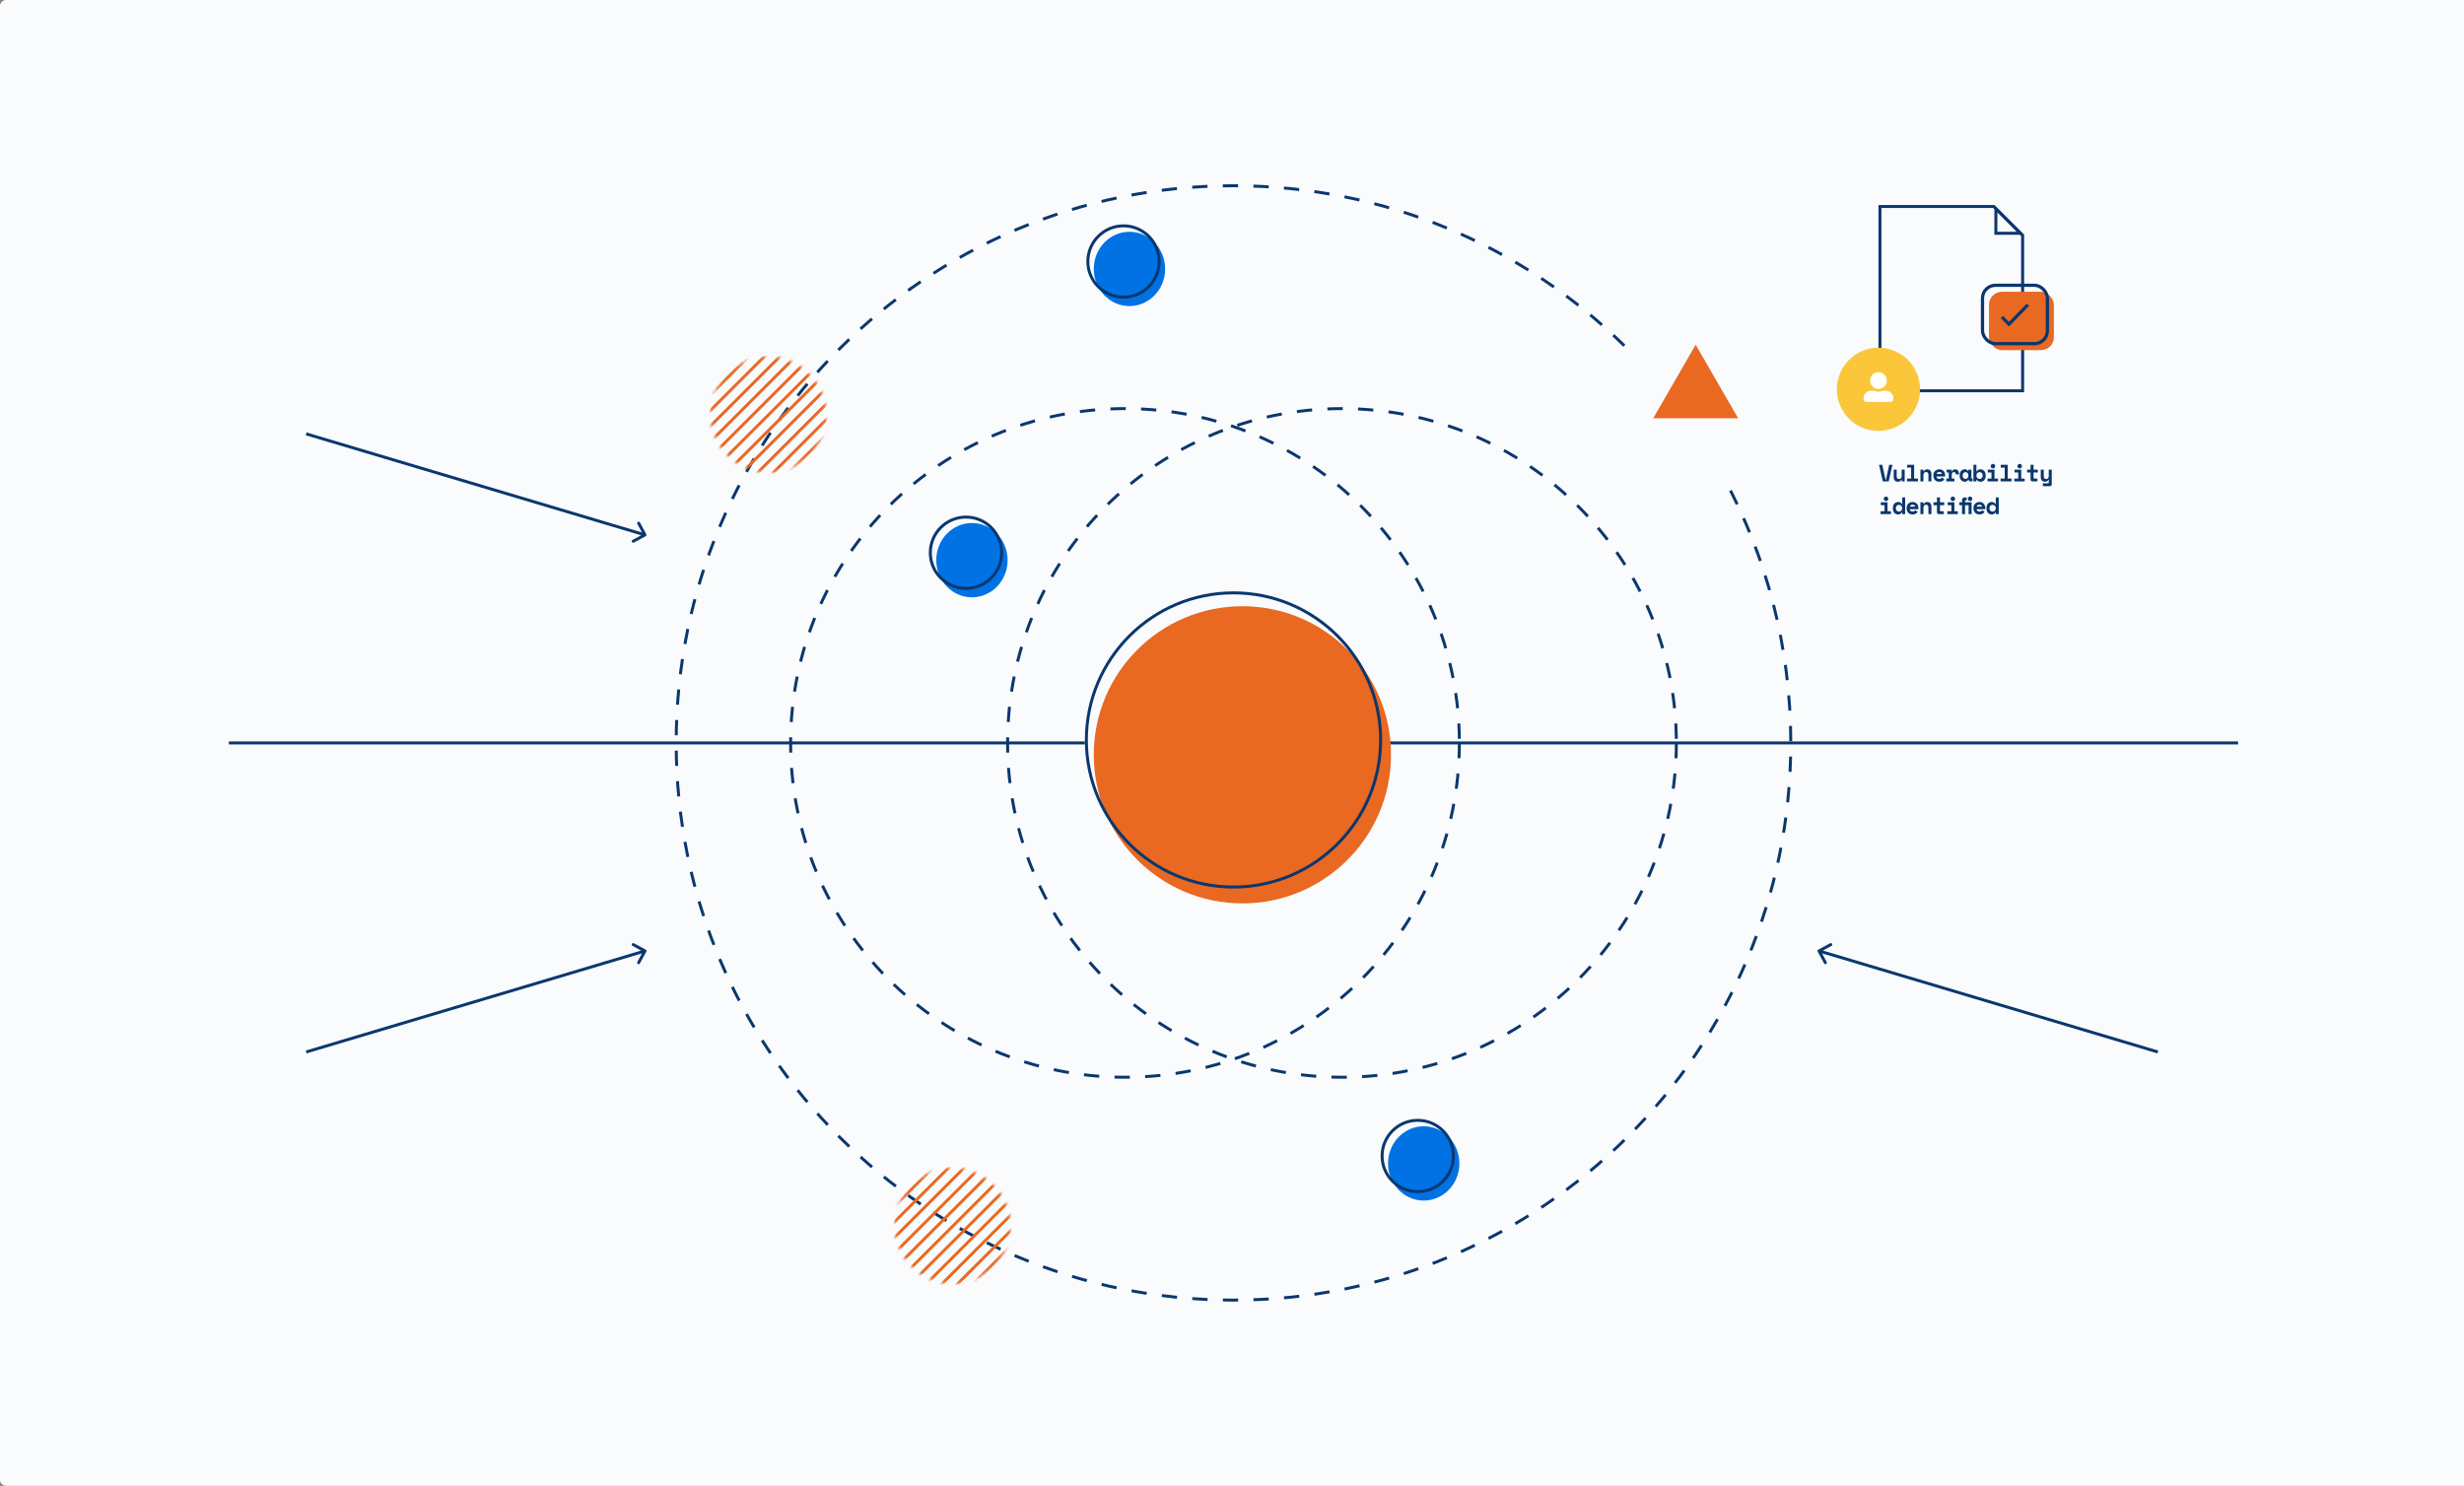 <svg width="829" height="500" viewBox="0 0 829 500" fill="none" xmlns="http://www.w3.org/2000/svg">
<rect x="0" y="0" width="829" height="500" fill="#808080" stroke="none"/>
<path d="M0 2C0 0.895 0.895 0 2 0H829V500H2C0.895 500 0 499.105 0 498V2Z" fill="#F9FBFD"/>
<path d="M632.192 156.4H633.28L634.376 161.472H634.52L635.616 156.4H636.704L635.44 162H633.456L632.192 156.4ZM639.81 158.032H640.818V162H639.81V161.424H639.666C639.49 161.883 639.112 162.112 638.53 162.112C638.333 162.112 638.149 162.08 637.978 162.016C637.808 161.952 637.658 161.853 637.53 161.72C637.402 161.587 637.301 161.421 637.226 161.224C637.157 161.021 637.122 160.784 637.122 160.512V158.032H638.13V160.304C638.13 160.587 638.197 160.808 638.33 160.968C638.464 161.123 638.664 161.2 638.93 161.2C639.234 161.2 639.456 161.104 639.594 160.912C639.738 160.715 639.81 160.448 639.81 160.112V158.032ZM641.597 161.04H642.989V157.36H641.645V156.4H643.997V161.04H645.293V162H641.597V161.04ZM647.127 162H646.119V158.032H647.127V158.624H647.271C647.362 158.4 647.509 158.227 647.711 158.104C647.914 157.981 648.151 157.92 648.423 157.92C648.615 157.92 648.794 157.952 648.959 158.016C649.13 158.075 649.279 158.168 649.407 158.296C649.535 158.424 649.634 158.587 649.703 158.784C649.778 158.981 649.815 159.216 649.815 159.488V162H648.807V159.744C648.807 159.461 648.738 159.24 648.599 159.08C648.466 158.915 648.271 158.832 648.015 158.832C647.717 158.832 647.493 158.933 647.343 159.136C647.199 159.333 647.127 159.6 647.127 159.936V162ZM651.506 160.344C651.511 160.461 651.538 160.571 651.586 160.672C651.639 160.768 651.708 160.853 651.794 160.928C651.884 160.997 651.986 161.053 652.098 161.096C652.215 161.133 652.338 161.152 652.466 161.152C652.716 161.152 652.908 161.109 653.042 161.024C653.175 160.933 653.271 160.827 653.33 160.704L654.194 161.184C654.146 161.285 654.079 161.392 653.994 161.504C653.908 161.611 653.796 161.709 653.658 161.8C653.524 161.891 653.359 161.965 653.162 162.024C652.97 162.083 652.743 162.112 652.482 162.112C652.183 162.112 651.911 162.064 651.666 161.968C651.42 161.872 651.207 161.733 651.026 161.552C650.85 161.371 650.711 161.149 650.61 160.888C650.514 160.627 650.466 160.331 650.466 160V159.952C650.466 159.648 650.516 159.371 650.618 159.12C650.724 158.869 650.868 158.656 651.05 158.48C651.231 158.304 651.442 158.168 651.682 158.072C651.927 157.971 652.188 157.92 652.466 157.92C652.807 157.92 653.1 157.981 653.346 158.104C653.591 158.221 653.794 158.373 653.954 158.56C654.114 158.741 654.231 158.944 654.306 159.168C654.38 159.387 654.418 159.6 654.418 159.808V160.344H651.506ZM652.458 158.832C652.202 158.832 651.994 158.899 651.834 159.032C651.674 159.16 651.57 159.309 651.522 159.48H653.394C653.362 159.293 653.26 159.139 653.09 159.016C652.924 158.893 652.714 158.832 652.458 158.832ZM654.924 158.032H656.604V158.608H656.748C656.823 158.389 656.948 158.221 657.124 158.104C657.306 157.981 657.522 157.92 657.772 157.92C658.167 157.92 658.484 158.045 658.724 158.296C658.964 158.541 659.084 158.917 659.084 159.424V159.6L658.044 159.696V159.584C658.044 159.365 657.988 159.192 657.876 159.064C657.764 158.931 657.596 158.864 657.372 158.864C657.148 158.864 656.972 158.941 656.844 159.096C656.716 159.251 656.652 159.472 656.652 159.76V161.04H657.564V162H654.828V161.04H655.644V158.992H654.924V158.032ZM662.183 161.424C662.076 161.675 661.927 161.853 661.735 161.96C661.543 162.061 661.319 162.112 661.063 162.112C660.823 162.112 660.596 162.067 660.383 161.976C660.175 161.885 659.991 161.752 659.831 161.576C659.671 161.4 659.543 161.187 659.447 160.936C659.356 160.685 659.311 160.4 659.311 160.08V159.952C659.311 159.637 659.356 159.355 659.447 159.104C659.537 158.853 659.66 158.64 659.815 158.464C659.969 158.288 660.148 158.155 660.351 158.064C660.559 157.968 660.78 157.92 661.015 157.92C661.297 157.92 661.524 157.968 661.695 158.064C661.871 158.16 662.009 158.309 662.111 158.512H662.255V158.032H663.263V160.8C663.263 160.96 663.335 161.04 663.479 161.04H663.631V162H662.943C662.761 162 662.612 161.947 662.495 161.84C662.383 161.733 662.327 161.595 662.327 161.424H662.183ZM661.287 161.152C661.58 161.152 661.815 161.056 661.991 160.864C662.167 160.667 662.255 160.4 662.255 160.064V159.968C662.255 159.632 662.167 159.368 661.991 159.176C661.815 158.979 661.58 158.88 661.287 158.88C660.993 158.88 660.759 158.979 660.583 159.176C660.407 159.368 660.319 159.632 660.319 159.968V160.064C660.319 160.4 660.407 160.667 660.583 160.864C660.759 161.056 660.993 161.152 661.287 161.152ZM664.953 162H663.945V156.4H664.953V158.608H665.097C665.204 158.389 665.358 158.221 665.561 158.104C665.764 157.981 666.022 157.92 666.337 157.92C666.572 157.92 666.793 157.965 667.001 158.056C667.214 158.147 667.398 158.28 667.553 158.456C667.713 158.627 667.838 158.837 667.929 159.088C668.025 159.339 668.073 159.624 668.073 159.944V160.088C668.073 160.413 668.028 160.701 667.937 160.952C667.846 161.203 667.724 161.416 667.569 161.592C667.414 161.763 667.23 161.893 667.017 161.984C666.809 162.069 666.582 162.112 666.337 162.112C666.156 162.112 665.998 162.093 665.865 162.056C665.732 162.019 665.614 161.968 665.513 161.904C665.417 161.84 665.334 161.768 665.265 161.688C665.201 161.603 665.145 161.515 665.097 161.424H664.953V162ZM666.009 161.152C666.324 161.152 666.577 161.056 666.769 160.864C666.966 160.667 667.065 160.4 667.065 160.064V159.968C667.065 159.632 666.966 159.368 666.769 159.176C666.577 158.979 666.324 158.88 666.009 158.88C665.694 158.88 665.438 158.981 665.241 159.184C665.049 159.381 664.953 159.643 664.953 159.968V160.064C664.953 160.389 665.049 160.653 665.241 160.856C665.438 161.053 665.694 161.152 666.009 161.152ZM668.683 161.04H670.027V158.992H668.779V158.032H671.035V161.04H672.187V162H668.683V161.04ZM671.283 156.856C671.283 156.963 671.262 157.064 671.219 157.16C671.182 157.251 671.129 157.331 671.059 157.4C670.99 157.464 670.907 157.517 670.811 157.56C670.721 157.597 670.625 157.616 670.523 157.616C670.417 157.616 670.318 157.597 670.227 157.56C670.137 157.517 670.057 157.464 669.987 157.4C669.918 157.331 669.862 157.251 669.819 157.16C669.782 157.064 669.763 156.963 669.763 156.856C669.763 156.749 669.782 156.651 669.819 156.56C669.862 156.464 669.918 156.384 669.987 156.32C670.057 156.251 670.137 156.197 670.227 156.16C670.318 156.117 670.417 156.096 670.523 156.096C670.625 156.096 670.721 156.117 670.811 156.16C670.907 156.197 670.99 156.251 671.059 156.32C671.129 156.384 671.182 156.464 671.219 156.56C671.262 156.651 671.283 156.749 671.283 156.856ZM673.086 161.04H674.478V157.36H673.134V156.4H675.486V161.04H676.782V162H673.086V161.04ZM677.68 161.04H679.024V158.992H677.776V158.032H680.032V161.04H681.184V162H677.68V161.04ZM680.28 156.856C680.28 156.963 680.259 157.064 680.216 157.16C680.179 157.251 680.126 157.331 680.056 157.4C679.987 157.464 679.904 157.517 679.808 157.56C679.718 157.597 679.622 157.616 679.52 157.616C679.414 157.616 679.315 157.597 679.224 157.56C679.134 157.517 679.054 157.464 678.984 157.4C678.915 157.331 678.859 157.251 678.816 157.16C678.779 157.064 678.76 156.963 678.76 156.856C678.76 156.749 678.779 156.651 678.816 156.56C678.859 156.464 678.915 156.384 678.984 156.32C679.054 156.251 679.134 156.197 679.224 156.16C679.315 156.117 679.414 156.096 679.52 156.096C679.622 156.096 679.718 156.117 679.808 156.16C679.904 156.197 679.987 156.251 680.056 156.32C680.126 156.384 680.179 156.464 680.216 156.56C680.259 156.651 680.28 156.749 680.28 156.856ZM681.995 158.032H683.171V156.4H684.179V158.032H685.611V158.992H684.179V160.8C684.179 160.96 684.251 161.04 684.395 161.04H685.467V162H683.787C683.605 162 683.456 161.941 683.339 161.824C683.227 161.707 683.171 161.557 683.171 161.376V158.992H681.995V158.032ZM689.293 158.032H690.301V162.976C690.301 163.157 690.243 163.307 690.125 163.424C690.013 163.541 689.867 163.6 689.685 163.6H687.325V162.64H689.077C689.221 162.64 689.293 162.56 689.293 162.4V161.424H689.149C688.973 161.883 688.595 162.112 688.013 162.112C687.816 162.112 687.632 162.08 687.461 162.016C687.291 161.952 687.141 161.853 687.013 161.72C686.885 161.587 686.784 161.421 686.709 161.224C686.64 161.021 686.605 160.784 686.605 160.512V158.032H687.613V160.304C687.613 160.587 687.68 160.808 687.813 160.968C687.947 161.123 688.147 161.2 688.413 161.2C688.717 161.2 688.939 161.104 689.077 160.912C689.221 160.715 689.293 160.448 689.293 160.112V158.032ZM632.696 172.04H634.04V169.992H632.792V169.032H635.048V172.04H636.2V173H632.696V172.04ZM635.296 167.856C635.296 167.963 635.275 168.064 635.232 168.16C635.195 168.251 635.141 168.331 635.072 168.4C635.003 168.464 634.92 168.517 634.824 168.56C634.733 168.597 634.637 168.616 634.536 168.616C634.429 168.616 634.331 168.597 634.24 168.56C634.149 168.517 634.069 168.464 634 168.4C633.931 168.331 633.875 168.251 633.832 168.16C633.795 168.064 633.776 167.963 633.776 167.856C633.776 167.749 633.795 167.651 633.832 167.56C633.875 167.464 633.931 167.384 634 167.32C634.069 167.251 634.149 167.197 634.24 167.16C634.331 167.117 634.429 167.096 634.536 167.096C634.637 167.096 634.733 167.117 634.824 167.16C634.92 167.197 635.003 167.251 635.072 167.32C635.141 167.384 635.195 167.464 635.232 167.56C635.275 167.651 635.296 167.749 635.296 167.856ZM639.97 172.424H639.826C639.784 172.515 639.73 172.603 639.666 172.688C639.608 172.768 639.528 172.84 639.426 172.904C639.33 172.968 639.213 173.019 639.074 173.056C638.941 173.093 638.778 173.112 638.586 173.112C638.341 173.112 638.112 173.069 637.898 172.984C637.69 172.893 637.506 172.763 637.346 172.592C637.192 172.416 637.069 172.203 636.978 171.952C636.893 171.701 636.85 171.413 636.85 171.088V170.944C636.85 170.624 636.896 170.339 636.986 170.088C637.082 169.837 637.21 169.627 637.37 169.456C637.536 169.28 637.725 169.147 637.938 169.056C638.157 168.965 638.386 168.92 638.626 168.92C638.946 168.92 639.2 168.981 639.386 169.104C639.573 169.221 639.72 169.389 639.826 169.608H639.97V167.4H640.978V173H639.97V172.424ZM638.914 172.152C639.229 172.152 639.482 172.053 639.674 171.856C639.872 171.653 639.97 171.389 639.97 171.064V170.968C639.97 170.643 639.872 170.381 639.674 170.184C639.482 169.981 639.229 169.88 638.914 169.88C638.6 169.88 638.344 169.979 638.146 170.176C637.954 170.368 637.858 170.632 637.858 170.968V171.064C637.858 171.4 637.954 171.667 638.146 171.864C638.344 172.056 638.6 172.152 638.914 172.152ZM642.509 171.344C642.514 171.461 642.541 171.571 642.589 171.672C642.642 171.768 642.712 171.853 642.797 171.928C642.888 171.997 642.989 172.053 643.101 172.096C643.218 172.133 643.341 172.152 643.469 172.152C643.72 172.152 643.912 172.109 644.045 172.024C644.178 171.933 644.274 171.827 644.333 171.704L645.197 172.184C645.149 172.285 645.082 172.392 644.997 172.504C644.912 172.611 644.8 172.709 644.661 172.8C644.528 172.891 644.362 172.965 644.165 173.024C643.973 173.083 643.746 173.112 643.485 173.112C643.186 173.112 642.914 173.064 642.669 172.968C642.424 172.872 642.21 172.733 642.029 172.552C641.853 172.371 641.714 172.149 641.613 171.888C641.517 171.627 641.469 171.331 641.469 171V170.952C641.469 170.648 641.52 170.371 641.621 170.12C641.728 169.869 641.872 169.656 642.053 169.48C642.234 169.304 642.445 169.168 642.685 169.072C642.93 168.971 643.192 168.92 643.469 168.92C643.81 168.92 644.104 168.981 644.349 169.104C644.594 169.221 644.797 169.373 644.957 169.56C645.117 169.741 645.234 169.944 645.309 170.168C645.384 170.387 645.421 170.6 645.421 170.808V171.344H642.509ZM643.461 169.832C643.205 169.832 642.997 169.899 642.837 170.032C642.677 170.16 642.573 170.309 642.525 170.48H644.397C644.365 170.293 644.264 170.139 644.093 170.016C643.928 169.893 643.717 169.832 643.461 169.832ZM647.127 173H646.119V169.032H647.127V169.624H647.271C647.362 169.4 647.509 169.227 647.711 169.104C647.914 168.981 648.151 168.92 648.423 168.92C648.615 168.92 648.794 168.952 648.959 169.016C649.13 169.075 649.279 169.168 649.407 169.296C649.535 169.424 649.634 169.587 649.703 169.784C649.778 169.981 649.815 170.216 649.815 170.488V173H648.807V170.744C648.807 170.461 648.738 170.24 648.599 170.08C648.466 169.915 648.271 169.832 648.015 169.832C647.717 169.832 647.493 169.933 647.343 170.136C647.199 170.333 647.127 170.6 647.127 170.936V173ZM650.506 169.032H651.682V167.4H652.69V169.032H654.122V169.992H652.69V171.8C652.69 171.96 652.762 172.04 652.906 172.04H653.978V173H652.298C652.116 173 651.967 172.941 651.85 172.824C651.738 172.707 651.682 172.557 651.682 172.376V169.992H650.506V169.032ZM655.188 172.04H656.532V169.992H655.284V169.032H657.54V172.04H658.692V173H655.188V172.04ZM657.788 167.856C657.788 167.963 657.767 168.064 657.724 168.16C657.687 168.251 657.634 168.331 657.564 168.4C657.495 168.464 657.412 168.517 657.316 168.56C657.226 168.597 657.13 168.616 657.028 168.616C656.922 168.616 656.823 168.597 656.732 168.56C656.642 168.517 656.562 168.464 656.492 168.4C656.423 168.331 656.367 168.251 656.324 168.16C656.287 168.064 656.268 167.963 656.268 167.856C656.268 167.749 656.287 167.651 656.324 167.56C656.367 167.464 656.423 167.384 656.492 167.32C656.562 167.251 656.642 167.197 656.732 167.16C656.823 167.117 656.922 167.096 657.028 167.096C657.13 167.096 657.226 167.117 657.316 167.16C657.412 167.197 657.495 167.251 657.564 167.32C657.634 167.384 657.687 167.464 657.724 167.56C657.767 167.651 657.788 167.749 657.788 167.856ZM662.063 167.848C662.063 167.747 662.081 167.651 662.119 167.56C662.161 167.464 662.217 167.384 662.287 167.32C662.356 167.251 662.436 167.197 662.527 167.16C662.617 167.117 662.716 167.096 662.823 167.096C663.031 167.096 663.207 167.171 663.351 167.32C663.5 167.464 663.575 167.64 663.575 167.848C663.575 167.955 663.553 168.053 663.511 168.144C663.473 168.235 663.42 168.315 663.351 168.384C663.287 168.453 663.207 168.509 663.111 168.552C663.02 168.589 662.924 168.608 662.823 168.608C662.716 168.608 662.617 168.589 662.527 168.552C662.436 168.509 662.356 168.453 662.287 168.384C662.217 168.315 662.161 168.235 662.119 168.144C662.081 168.053 662.063 167.955 662.063 167.848ZM659.183 169.032H660.119V168.216C660.119 167.987 660.196 167.795 660.351 167.64C660.505 167.48 660.697 167.4 660.927 167.4H661.679V168.36H661.343C661.199 168.36 661.127 168.44 661.127 168.6V169.032H663.327V173H662.319V169.992H661.127V173H660.119V169.992H659.183V169.032ZM665.001 171.344C665.006 171.461 665.033 171.571 665.081 171.672C665.134 171.768 665.204 171.853 665.289 171.928C665.38 171.997 665.481 172.053 665.593 172.096C665.71 172.133 665.833 172.152 665.961 172.152C666.212 172.152 666.404 172.109 666.537 172.024C666.67 171.933 666.766 171.827 666.825 171.704L667.689 172.184C667.641 172.285 667.574 172.392 667.489 172.504C667.404 172.611 667.292 172.709 667.153 172.8C667.02 172.891 666.854 172.965 666.657 173.024C666.465 173.083 666.238 173.112 665.977 173.112C665.678 173.112 665.406 173.064 665.161 172.968C664.916 172.872 664.702 172.733 664.521 172.552C664.345 172.371 664.206 172.149 664.105 171.888C664.009 171.627 663.961 171.331 663.961 171V170.952C663.961 170.648 664.012 170.371 664.113 170.12C664.22 169.869 664.364 169.656 664.545 169.48C664.726 169.304 664.937 169.168 665.177 169.072C665.422 168.971 665.684 168.92 665.961 168.92C666.302 168.92 666.596 168.981 666.841 169.104C667.086 169.221 667.289 169.373 667.449 169.56C667.609 169.741 667.726 169.944 667.801 170.168C667.876 170.387 667.913 170.6 667.913 170.808V171.344H665.001ZM665.953 169.832C665.697 169.832 665.489 169.899 665.329 170.032C665.169 170.16 665.065 170.309 665.017 170.48H666.889C666.857 170.293 666.756 170.139 666.585 170.016C666.42 169.893 666.209 169.832 665.953 169.832ZM671.459 172.424H671.315C671.273 172.515 671.219 172.603 671.155 172.688C671.097 172.768 671.017 172.84 670.915 172.904C670.819 172.968 670.702 173.019 670.563 173.056C670.43 173.093 670.267 173.112 670.075 173.112C669.83 173.112 669.601 173.069 669.387 172.984C669.179 172.893 668.995 172.763 668.835 172.592C668.681 172.416 668.558 172.203 668.467 171.952C668.382 171.701 668.339 171.413 668.339 171.088V170.944C668.339 170.624 668.385 170.339 668.475 170.088C668.571 169.837 668.699 169.627 668.859 169.456C669.025 169.28 669.214 169.147 669.427 169.056C669.646 168.965 669.875 168.92 670.115 168.92C670.435 168.92 670.689 168.981 670.875 169.104C671.062 169.221 671.209 169.389 671.315 169.608H671.459V167.4H672.467V173H671.459V172.424ZM670.403 172.152C670.718 172.152 670.971 172.053 671.163 171.856C671.361 171.653 671.459 171.389 671.459 171.064V170.968C671.459 170.643 671.361 170.381 671.163 170.184C670.971 169.981 670.718 169.88 670.403 169.88C670.089 169.88 669.833 169.979 669.635 170.176C669.443 170.368 669.347 170.632 669.347 170.968V171.064C669.347 171.4 669.443 171.667 669.635 171.864C669.833 172.056 670.089 172.152 670.403 172.152Z" fill="#0A376D"/>
<path d="M632.5 69.5H670.793L680.5 79.207V131.5H632.5V69.5Z" fill="#F9FBFD" stroke="#0A376D"/>
<rect x="669.184" y="98.183" width="21.832" height="19.649" rx="4.367" fill="#E96822"/>
<rect x="667" y="96" width="21.832" height="19.649" rx="4.367" stroke="#0A376D" stroke-width="1.092"/>
<path d="M673.551 106.703L675.89 109.099L682.284 102.55" stroke="#0A376D" stroke-width="1.092"/>
<path d="M671.5 78.5V70.207L679.793 78.5H671.5Z" stroke="#0A376D"/>
<circle cx="632" cy="131" r="14" fill="#FCC63B"/>
<path d="M632 130.875C630.438 130.875 629.188 129.625 629.188 128.062C629.188 126.52 630.438 125.25 632 125.25C633.543 125.25 634.812 126.52 634.812 128.062C634.812 129.625 633.543 130.875 632 130.875ZM634.5 131.5C635.867 131.5 637 132.633 637 134V134.312C637 134.84 636.57 135.25 636.062 135.25H627.938C627.41 135.25 627 134.84 627 134.312V134C627 132.633 628.113 131.5 629.5 131.5H630.574C631.004 131.715 631.492 131.812 632 131.812C632.508 131.812 632.977 131.715 633.406 131.5H634.5Z" fill="white"/>
<path d="M570.5 116L584.789 140.75H556.211L570.5 116Z" fill="#E96822"/>
<path d="M77 250H365" stroke="#0A376D"/>
<path d="M465 250H753" stroke="#0A376D"/>
<circle cx="418" cy="254" r="50" fill="#E96822"/>
<circle cx="415" cy="249" r="49.5" stroke="#0A376D"/>
<circle cx="378.5" cy="250" r="112.5" stroke="#0A376D" stroke-dasharray="5.15 5.15"/>
<ellipse cx="327" cy="188.5" rx="12" ry="12.5" fill="#0072E3"/>
<circle cx="325" cy="186" r="12" stroke="#0A376D"/>
<circle cx="451.5" cy="250" r="112.5" stroke="#0A376D" stroke-dasharray="5.15 5.15"/>
<path d="M546.5 116.344C512.658 83.044 466.228 62.5 415 62.5C311.447 62.5 227.5 146.447 227.5 250C227.5 353.553 311.447 437.5 415 437.5C518.553 437.5 602.5 353.553 602.5 250C602.5 217.791 594.379 187.479 580.072 161" stroke="#0A376D" stroke-dasharray="5.15 5.15"/>
<ellipse cx="380" cy="90.5" rx="12" ry="12.5" fill="#0072E3"/>
<circle cx="378" cy="88" r="12" stroke="#0A376D"/>
<ellipse cx="479" cy="391.5" rx="12" ry="12.5" fill="#0072E3"/>
<circle cx="477" cy="389" r="12" stroke="#0A376D"/>
<path d="M611.762 319.56C611.519 319.691 611.429 319.995 611.56 320.238L613.7 324.196C613.831 324.439 614.135 324.53 614.378 324.399C614.621 324.267 614.711 323.964 614.58 323.721L612.678 320.202L616.196 318.3C616.439 318.169 616.53 317.865 616.399 317.622C616.267 317.379 615.964 317.289 615.721 317.42L611.762 319.56ZM611.857 320.479L725.857 354.479L726.143 353.521L612.143 319.521L611.857 320.479Z" fill="#0A376D"/>
<path d="M217.238 319.56C217.481 319.691 217.571 319.995 217.44 320.238L215.3 324.196C215.169 324.439 214.865 324.53 214.622 324.399C214.379 324.267 214.289 323.964 214.42 323.721L216.322 320.202L212.804 318.3C212.561 318.169 212.47 317.865 212.601 317.622C212.733 317.379 213.036 317.289 213.279 317.42L217.238 319.56ZM217.143 320.479L103.143 354.479L102.857 353.521L216.857 319.521L217.143 320.479Z" fill="#0A376D"/>
<path d="M217.238 180.44C217.481 180.309 217.571 180.005 217.44 179.762L215.3 175.804C215.169 175.561 214.865 175.47 214.622 175.601C214.379 175.733 214.289 176.036 214.42 176.279L216.322 179.798L212.804 181.7C212.561 181.831 212.47 182.135 212.601 182.378C212.733 182.621 213.036 182.711 213.279 182.58L217.238 180.44ZM217.143 179.521L103.143 145.521L102.857 146.479L216.857 180.479L217.143 179.521Z" fill="#0A376D"/>
<mask id="mask0_2145_3099" style="mask-type:alpha" maskUnits="userSpaceOnUse" x="239" y="120" width="39" height="39">
<circle cx="258.5" cy="139.5" r="19" fill="#D9D9D9" stroke="white"/>
</mask>
<g mask="url(#mask0_2145_3099)">
<path d="M241.11 99.153L149.305 190.958" stroke="#E96822"/>
<path d="M283.211 99.153L191.406 190.958" stroke="#E96822"/>
<path d="M262.161 99.153L170.355 190.958" stroke="#E96822"/>
<path d="M304.262 99.153L212.457 190.958" stroke="#E96822"/>
<path d="M246.373 99.153L154.568 190.958" stroke="#E96822"/>
<path d="M288.475 99.153L196.67 190.958" stroke="#E96822"/>
<path d="M267.424 99.153L175.619 190.958" stroke="#E96822"/>
<path d="M309.526 99.153L217.721 190.958" stroke="#E96822"/>
<path d="M251.635 99.153L159.83 190.958" stroke="#E96822"/>
<path d="M293.737 99.153L201.932 190.958" stroke="#E96822"/>
<path d="M272.686 99.153L180.881 190.958" stroke="#E96822"/>
<path d="M314.788 99.153L222.982 190.958" stroke="#E96822"/>
<path d="M256.899 99.153L165.094 190.958" stroke="#E96822"/>
<path d="M299 99.153L207.195 190.958" stroke="#E96822"/>
<path d="M277.95 99.153L186.145 190.958" stroke="#E96822"/>
<path d="M320.051 99.153L228.246 190.958" stroke="#E96822"/>
<path d="M325.313 99.153L233.508 190.958" stroke="#E96822"/>
<path d="M330.575 99.153L238.77 190.958" stroke="#E96822"/>
<path d="M335.838 99.153L244.033 190.958" stroke="#E96822"/>
<path d="M340.364 99.153L248.559 190.958" stroke="#E96822"/>
<path d="M361.414 99.153L269.609 190.958" stroke="#E96822"/>
<path d="M345.627 99.153L253.822 190.958" stroke="#E96822"/>
<path d="M366.678 99.153L274.873 190.958" stroke="#E96822"/>
<path d="M350.889 99.153L259.084 190.958" stroke="#E96822"/>
<path d="M356.153 99.153L264.348 190.958" stroke="#E96822"/>
</g>
<mask id="mask1_2145_3099" style="mask-type:alpha" maskUnits="userSpaceOnUse" x="301" y="393" width="39" height="39">
<circle cx="320.5" cy="412.5" r="19" fill="#D9D9D9" stroke="white"/>
</mask>
<g mask="url(#mask1_2145_3099)">
<path d="M303.11 372.153L211.305 463.958" stroke="#E96822"/>
<path d="M345.211 372.153L253.406 463.958" stroke="#E96822"/>
<path d="M324.161 372.153L232.355 463.958" stroke="#E96822"/>
<path d="M366.262 372.153L274.457 463.958" stroke="#E96822"/>
<path d="M308.373 372.153L216.568 463.958" stroke="#E96822"/>
<path d="M350.475 372.153L258.67 463.958" stroke="#E96822"/>
<path d="M329.424 372.153L237.619 463.958" stroke="#E96822"/>
<path d="M371.526 372.153L279.721 463.958" stroke="#E96822"/>
<path d="M313.635 372.153L221.83 463.958" stroke="#E96822"/>
<path d="M355.737 372.153L263.932 463.958" stroke="#E96822"/>
<path d="M334.686 372.153L242.881 463.958" stroke="#E96822"/>
<path d="M376.788 372.153L284.982 463.958" stroke="#E96822"/>
<path d="M318.899 372.153L227.094 463.958" stroke="#E96822"/>
<path d="M361 372.153L269.195 463.958" stroke="#E96822"/>
<path d="M339.95 372.153L248.145 463.958" stroke="#E96822"/>
<path d="M382.051 372.153L290.246 463.958" stroke="#E96822"/>
<path d="M387.313 372.153L295.508 463.958" stroke="#E96822"/>
<path d="M392.575 372.153L300.77 463.958" stroke="#E96822"/>
<path d="M397.838 372.153L306.033 463.958" stroke="#E96822"/>
<path d="M402.364 372.153L310.559 463.958" stroke="#E96822"/>
<path d="M423.414 372.153L331.609 463.958" stroke="#E96822"/>
<path d="M407.627 372.153L315.822 463.958" stroke="#E96822"/>
<path d="M428.678 372.153L336.873 463.958" stroke="#E96822"/>
<path d="M412.889 372.153L321.084 463.958" stroke="#E96822"/>
<path d="M418.153 372.153L326.348 463.958" stroke="#E96822"/>
</g>
</svg>
